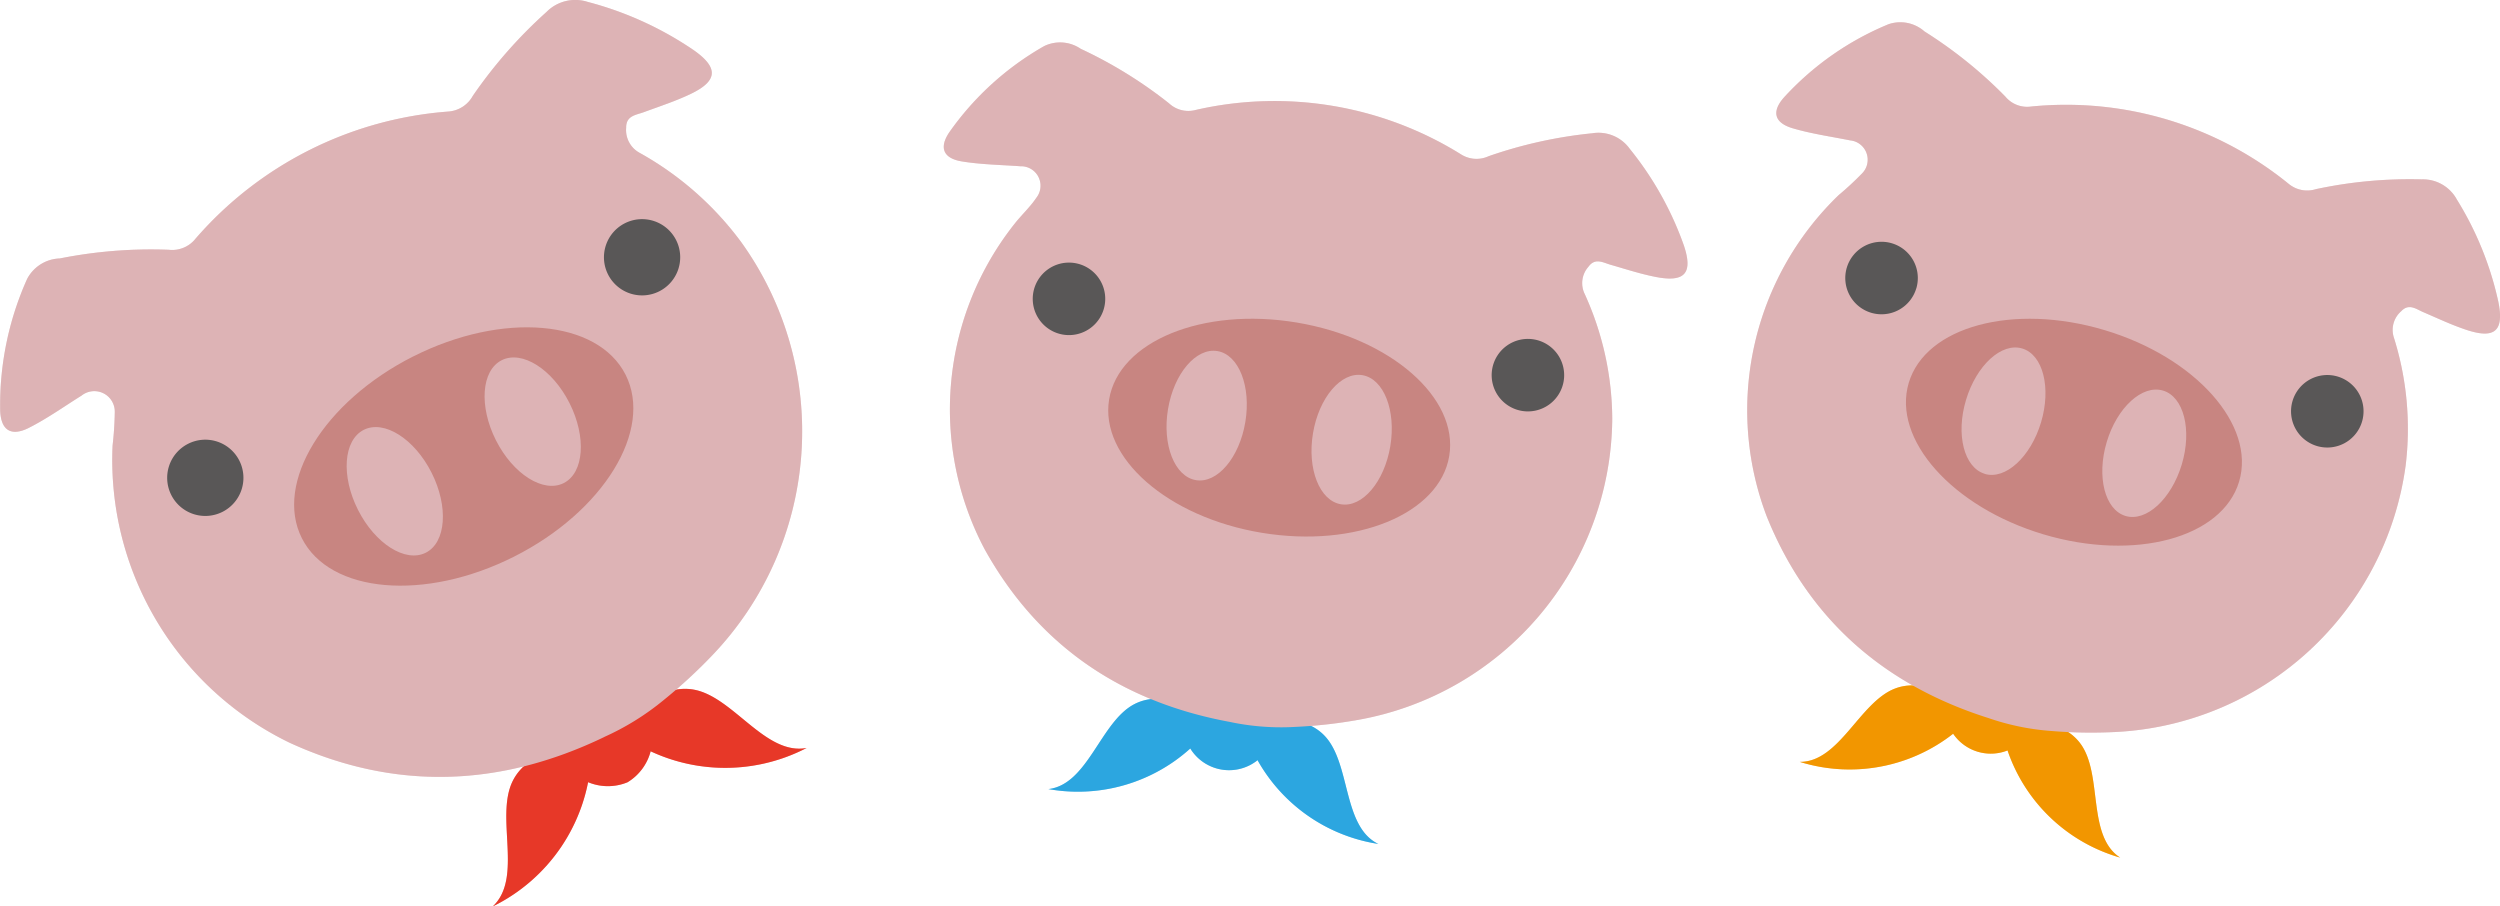 <svg xmlns="http://www.w3.org/2000/svg" xmlns:xlink="http://www.w3.org/1999/xlink" width="200" height="72.52" viewBox="0 0 200 72.52">
  <defs>
    <style>
      .cls-1 {
        fill: none;
      }

      .cls-2, .cls-9 {
        clip-path: url(#clip-path);
      }

      .cls-3 {
        fill: #2ca6e0;
      }

      .cls-4 {
        fill: #ddb3b5;
      }

      .cls-5 {
        fill: #595757;
      }

      .cls-6 {
        fill: #c88581;
      }

      .cls-7 {
        fill: #f29600;
      }

      .cls-8 {
        fill: #e73828;
      }

      .cls-9 {
        opacity: 0.379;
        mix-blend-mode: overlay;
        isolation: isolate;
      }
    </style>
    <clipPath id="clip-path">
      <rect id="長方形_18" data-name="長方形 18" class="cls-1" width="200" height="72.52"/>
    </clipPath>
  </defs>
  <g id="ブタさん" transform="translate(15)">
    <g id="グループ_23" data-name="グループ 23" class="cls-2" transform="translate(-15)">
      <path id="パス_41" data-name="パス 41" class="cls-3" d="M69.76,39.407s-3.267-2.42-5.952-.988-3.679,6.406-6.84,6.777a13.42,13.42,0,0,0,12.584-4.517" transform="translate(26.905 17.931)"/>
      <path id="パス_42" data-name="パス 42" class="cls-3" d="M68.015,39.435s3.875-1.232,5.955.991,1.406,7.251,4.277,8.626A13.422,13.422,0,0,1,67.8,40.707" transform="translate(32.023 18.464)"/>
      <path id="パス_43" data-name="パス 43" class="cls-3" d="M71.563,40.951a3.644,3.644,0,1,1-7.116-1.184,3.644,3.644,0,1,1,7.116,1.184" transform="translate(30.407 17.101)"/>
      <path id="パス_44" data-name="パス 44" class="cls-4" d="M74.13,56.664c-8.629-1.6-15.28-6.089-19.568-13.788a23.9,23.9,0,0,1,2.5-26.2c.537-.654,1.162-1.243,1.63-1.942a1.557,1.557,0,0,0-1.279-2.516c-1.561-.113-3.14-.134-4.679-.387-1.481-.241-1.852-1.085-1.009-2.334A23.392,23.392,0,0,1,59.3,2.612a2.915,2.915,0,0,1,2.937.209A35.424,35.424,0,0,1,69.3,7.182a2.264,2.264,0,0,0,2.141.53,28.236,28.236,0,0,1,21.231,3.559,2.306,2.306,0,0,0,2.2.141,36.149,36.149,0,0,1,8.286-1.833,3.078,3.078,0,0,1,3,1.241,26.1,26.1,0,0,1,4.32,7.7c.758,2.229.106,2.995-2.169,2.565-1.24-.234-2.448-.633-3.667-.983-.624-.178-1.253-.589-1.789.158a1.97,1.97,0,0,0-.3,2.169,24.308,24.308,0,0,1,2.207,10A24.658,24.658,0,0,1,84.395,56.513a39.181,39.181,0,0,1-5.031.558,19.731,19.731,0,0,1-5.234-.408" transform="translate(24.22 1.083)"/>
      <path id="パス_45" data-name="パス 45" class="cls-5" d="M61.877,17.644a2.9,2.9,0,1,1-2.387-3.336,2.9,2.9,0,0,1,2.387,3.336" transform="translate(26.503 6.739)"/>
      <path id="パス_46" data-name="パス 46" class="cls-5" d="M86.813,21.791a2.9,2.9,0,1,1-2.385-3.336,2.9,2.9,0,0,1,2.385,3.336" transform="translate(38.281 8.697)"/>
      <path id="パス_47" data-name="パス 47" class="cls-6" d="M75.29,17.621c-7.512-1.249-14.23,1.5-15,6.151S64.981,33.2,72.5,34.444s14.23-1.5,15-6.148S82.8,18.871,75.29,17.621m-8.055,12.61c-1.708-.283-2.709-2.825-2.235-5.677s2.244-4.932,3.953-4.648,2.709,2.825,2.233,5.679-2.244,4.931-3.952,4.647m11.6,1.93c-1.709-.284-2.712-2.827-2.236-5.679s2.244-4.934,3.952-4.65,2.709,2.825,2.235,5.679-2.244,4.934-3.95,4.65" transform="translate(28.44 8.18)"/>
      <path id="パス_48" data-name="パス 48" class="cls-7" d="M111.208,39.22s-2.939-2.812-5.785-1.73-4.451,5.894-7.632,5.869a13.417,13.417,0,0,0,13.049-2.906" transform="translate(46.187 17.59)"/>
      <path id="パス_49" data-name="パス 49" class="cls-7" d="M109.246,39.284s4-.738,5.785,1.727.486,7.369,3.164,9.094a13.418,13.418,0,0,1-9.317-9.589" transform="translate(51.423 18.505)"/>
      <path id="パス_50" data-name="パス 50" class="cls-7" d="M112.7,41.169a3.643,3.643,0,1,1-2.263-5.021,3.916,3.916,0,0,1,2.263,5.021" transform="translate(49.869 17.01)"/>
      <path id="パス_51" data-name="パス 51" class="cls-4" d="M114.187,56.865C105.826,54.2,99.791,48.91,96.5,40.731a23.9,23.9,0,0,1,5.766-25.686,24.529,24.529,0,0,0,1.857-1.721,1.556,1.556,0,0,0-.953-2.656c-1.536-.308-3.1-.527-4.594-.97-1.44-.427-1.7-1.307-.707-2.444a23.416,23.416,0,0,1,8.373-5.874,2.915,2.915,0,0,1,2.887.574A35.556,35.556,0,0,1,115.6,7.167a2.258,2.258,0,0,0,2.058.794,28.238,28.238,0,0,1,20.615,6.192,2.318,2.318,0,0,0,2.17.418,35.846,35.846,0,0,1,8.45-.782,3.085,3.085,0,0,1,2.824,1.608,26.047,26.047,0,0,1,3.32,8.182c.474,2.31-.271,2.986-2.472,2.275-1.2-.387-2.353-.938-3.514-1.435-.6-.255-1.17-.744-1.8-.068a1.976,1.976,0,0,0-.564,2.116,24.279,24.279,0,0,1,.936,10.2A24.657,24.657,0,0,1,124.389,58a38.953,38.953,0,0,1-5.06-.078,19.715,19.715,0,0,1-5.141-1.059" transform="translate(44.83 0.561)"/>
      <path id="パス_52" data-name="パス 52" class="cls-5" d="M105.945,16.869A2.9,2.9,0,1,1,104,13.26a2.9,2.9,0,0,1,1.948,3.609" transform="translate(47.356 6.205)"/>
      <path id="パス_53" data-name="パス 53" class="cls-5" d="M130.167,24.106A2.9,2.9,0,1,1,128.22,20.5a2.9,2.9,0,0,1,1.946,3.609" transform="translate(58.796 9.624)"/>
      <path id="パス_54" data-name="パス 54" class="cls-6" d="M119.444,18.226c-7.3-2.18-14.309-.29-15.656,4.221s3.476,9.939,10.773,12.12,14.309.29,15.656-4.221-3.475-9.939-10.773-12.12m-9.574,11.5c-1.659-.5-2.334-3.143-1.5-5.914S111.21,19.2,112.87,19.7s2.331,3.143,1.5,5.913-2.846,4.613-4.505,4.118m11.268,3.366c-1.659-.495-2.334-3.143-1.508-5.913s2.846-4.613,4.505-4.118,2.334,3.143,1.5,5.913-2.844,4.613-4.5,4.118" transform="translate(48.912 8.18)"/>
      <path id="パス_55" data-name="パス 55" class="cls-8" d="M34.023,40.52s-4.278-.021-5.667,2.862.864,7.721-1.587,10A14.1,14.1,0,0,0,34.633,41.73" transform="translate(12.643 19.137)"/>
      <path id="パス_56" data-name="パス 56" class="cls-8" d="M33.875,40.36S36.4,36.9,39.542,37.5s5.7,5.277,8.991,4.658a14.113,14.113,0,0,1-14.047-.587" transform="translate(15.999 17.678)"/>
      <path id="パス_57" data-name="パス 57" class="cls-8" d="M37.4,39.512a4.115,4.115,0,0,1-1.41,5.617,4.116,4.116,0,0,1-5.359-2.2,4.116,4.116,0,0,1,1.41-5.618,4.118,4.118,0,0,1,5.359,2.2" transform="translate(14.212 17.453)"/>
      <path id="パス_58" data-name="パス 58" class="cls-4" d="M48.347,58.958c-8.314,4.008-16.746,4.332-25.172.464A25.13,25.13,0,0,1,9.007,35.641a26.572,26.572,0,0,0,.175-2.658,1.638,1.638,0,0,0-2.649-1.341c-1.4.875-2.746,1.837-4.211,2.579-1.406.716-2.242.231-2.307-1.353a24.626,24.626,0,0,1,2.15-10.543,3.06,3.06,0,0,1,2.618-1.649,37.3,37.3,0,0,1,8.71-.695,2.377,2.377,0,0,0,2.145-.882A29.707,29.707,0,0,1,35.861,8.924a2.431,2.431,0,0,0,1.96-1.25A37.753,37.753,0,0,1,43.709.967,3.241,3.241,0,0,1,47.028.155,27.333,27.333,0,0,1,55.478,4c2.032,1.421,1.952,2.475-.243,3.525-1.2.57-2.473.985-3.722,1.446-.642.236-1.431.278-1.419,1.244a2.072,2.072,0,0,0,1.1,2.024,25.54,25.54,0,0,1,8.089,7.111A25.925,25.925,0,0,1,56.96,52.448a41.246,41.246,0,0,1-3.918,3.6,20.968,20.968,0,0,1-4.7,2.908" transform="translate(0 0)"/>
      <path id="パス_59" data-name="パス 59" class="cls-5" d="M14.857,25.569a3.05,3.05,0,1,1-4.1-1.349,3.048,3.048,0,0,1,4.1,1.349" transform="translate(4.291 11.284)"/>
      <path id="パス_60" data-name="パス 60" class="cls-5" d="M38.59,13.585a3.05,3.05,0,1,1-4.1-1.349,3.051,3.051,0,0,1,4.1,1.349" transform="translate(15.5 5.624)"/>
      <path id="パス_61" data-name="パス 61" class="cls-6" d="M25.507,20.116c-7.151,3.61-11.138,10.122-8.906,14.542s9.841,5.078,16.992,1.466S44.731,26,42.5,21.583s-9.838-5.078-16.99-1.466m1.006,15.7c-1.625.822-4.055-.713-5.425-3.428s-1.163-5.579.462-6.4,4.056.714,5.425,3.428,1.163,5.581-.462,6.4M37.55,30.247c-1.627.822-4.055-.713-5.425-3.428s-1.165-5.58.462-6.4,4.055.713,5.425,3.428,1.165,5.579-.462,6.4" transform="translate(7.548 8.399)"/>
    </g>
    <g id="グループ_26" data-name="グループ 26" class="cls-9" transform="translate(-15)">
      <path id="パス_83" data-name="パス 83" class="cls-3" d="M69.76,39.407s-3.267-2.42-5.952-.988-3.679,6.406-6.84,6.777a13.42,13.42,0,0,0,12.584-4.517" transform="translate(26.905 17.931)"/>
      <path id="パス_84" data-name="パス 84" class="cls-3" d="M68.015,39.435s3.875-1.232,5.955.991,1.406,7.251,4.277,8.626A13.422,13.422,0,0,1,67.8,40.707" transform="translate(32.023 18.464)"/>
      <path id="パス_85" data-name="パス 85" class="cls-3" d="M71.563,40.951a3.644,3.644,0,1,1-7.116-1.184,3.644,3.644,0,1,1,7.116,1.184" transform="translate(30.407 17.101)"/>
      <path id="パス_86" data-name="パス 86" class="cls-4" d="M74.13,56.664c-8.629-1.6-15.28-6.089-19.568-13.788a23.9,23.9,0,0,1,2.5-26.2c.537-.654,1.162-1.243,1.63-1.942a1.557,1.557,0,0,0-1.279-2.516c-1.561-.113-3.14-.134-4.679-.387-1.481-.241-1.852-1.085-1.009-2.334A23.392,23.392,0,0,1,59.3,2.612a2.915,2.915,0,0,1,2.937.209A35.424,35.424,0,0,1,69.3,7.182a2.264,2.264,0,0,0,2.141.53,28.236,28.236,0,0,1,21.231,3.559,2.306,2.306,0,0,0,2.2.141,36.149,36.149,0,0,1,8.286-1.833,3.078,3.078,0,0,1,3,1.241,26.1,26.1,0,0,1,4.32,7.7c.758,2.229.106,2.995-2.169,2.565-1.24-.234-2.448-.633-3.667-.983-.624-.178-1.253-.589-1.789.158a1.97,1.97,0,0,0-.3,2.169,24.308,24.308,0,0,1,2.207,10A24.658,24.658,0,0,1,84.395,56.513a39.181,39.181,0,0,1-5.031.558,19.731,19.731,0,0,1-5.234-.408" transform="translate(24.22 1.083)"/>
      <path id="パス_87" data-name="パス 87" class="cls-5" d="M61.877,17.644a2.9,2.9,0,1,1-2.387-3.336,2.9,2.9,0,0,1,2.387,3.336" transform="translate(26.503 6.739)"/>
      <path id="パス_88" data-name="パス 88" class="cls-5" d="M86.813,21.791a2.9,2.9,0,1,1-2.385-3.336,2.9,2.9,0,0,1,2.385,3.336" transform="translate(38.281 8.697)"/>
      <path id="パス_89" data-name="パス 89" class="cls-6" d="M75.29,17.621c-7.512-1.249-14.23,1.5-15,6.151S64.981,33.2,72.5,34.444s14.23-1.5,15-6.148S82.8,18.871,75.29,17.621m-8.055,12.61c-1.708-.283-2.709-2.825-2.235-5.677s2.244-4.932,3.953-4.648,2.709,2.825,2.233,5.679-2.244,4.931-3.952,4.647m11.6,1.93c-1.709-.284-2.712-2.827-2.236-5.679s2.244-4.934,3.952-4.65,2.709,2.825,2.235,5.679-2.244,4.934-3.95,4.65" transform="translate(28.44 8.18)"/>
      <path id="パス_90" data-name="パス 90" class="cls-7" d="M111.208,39.22s-2.939-2.812-5.785-1.73-4.451,5.894-7.632,5.869a13.417,13.417,0,0,0,13.049-2.906" transform="translate(46.187 17.59)"/>
      <path id="パス_91" data-name="パス 91" class="cls-7" d="M109.246,39.284s4-.738,5.785,1.727.486,7.369,3.164,9.094a13.418,13.418,0,0,1-9.317-9.589" transform="translate(51.423 18.505)"/>
      <path id="パス_92" data-name="パス 92" class="cls-7" d="M112.7,41.169a3.643,3.643,0,1,1-2.263-5.021,3.916,3.916,0,0,1,2.263,5.021" transform="translate(49.869 17.01)"/>
      <path id="パス_93" data-name="パス 93" class="cls-4" d="M114.187,56.865C105.826,54.2,99.791,48.91,96.5,40.731a23.9,23.9,0,0,1,5.766-25.686,24.529,24.529,0,0,0,1.857-1.721,1.556,1.556,0,0,0-.953-2.656c-1.536-.308-3.1-.527-4.594-.97-1.44-.427-1.7-1.307-.707-2.444a23.416,23.416,0,0,1,8.373-5.874,2.915,2.915,0,0,1,2.887.574A35.556,35.556,0,0,1,115.6,7.167a2.258,2.258,0,0,0,2.058.794,28.238,28.238,0,0,1,20.615,6.192,2.318,2.318,0,0,0,2.17.418,35.846,35.846,0,0,1,8.45-.782,3.085,3.085,0,0,1,2.824,1.608,26.047,26.047,0,0,1,3.32,8.182c.474,2.31-.271,2.986-2.472,2.275-1.2-.387-2.353-.938-3.514-1.435-.6-.255-1.17-.744-1.8-.068a1.976,1.976,0,0,0-.564,2.116,24.279,24.279,0,0,1,.936,10.2A24.657,24.657,0,0,1,124.389,58a38.953,38.953,0,0,1-5.06-.078,19.715,19.715,0,0,1-5.141-1.059" transform="translate(44.83 0.561)"/>
      <path id="パス_94" data-name="パス 94" class="cls-5" d="M105.945,16.869A2.9,2.9,0,1,1,104,13.26a2.9,2.9,0,0,1,1.948,3.609" transform="translate(47.356 6.205)"/>
      <path id="パス_95" data-name="パス 95" class="cls-5" d="M130.167,24.106A2.9,2.9,0,1,1,128.22,20.5a2.9,2.9,0,0,1,1.946,3.609" transform="translate(58.796 9.624)"/>
      <path id="パス_96" data-name="パス 96" class="cls-6" d="M119.444,18.226c-7.3-2.18-14.309-.29-15.656,4.221s3.476,9.939,10.773,12.12,14.309.29,15.656-4.221-3.475-9.939-10.773-12.12m-9.574,11.5c-1.659-.5-2.334-3.143-1.5-5.914S111.21,19.2,112.87,19.7s2.331,3.143,1.5,5.913-2.846,4.613-4.505,4.118m11.268,3.366c-1.659-.495-2.334-3.143-1.508-5.913s2.846-4.613,4.505-4.118,2.334,3.143,1.5,5.913-2.844,4.613-4.5,4.118" transform="translate(48.912 8.18)"/>
      <path id="パス_97" data-name="パス 97" class="cls-8" d="M34.023,40.52s-4.278-.021-5.667,2.862.864,7.721-1.587,10A14.1,14.1,0,0,0,34.633,41.73" transform="translate(12.643 19.137)"/>
      <path id="パス_98" data-name="パス 98" class="cls-8" d="M33.875,40.36S36.4,36.9,39.542,37.5s5.7,5.277,8.991,4.658a14.113,14.113,0,0,1-14.047-.587" transform="translate(15.999 17.678)"/>
      <path id="パス_99" data-name="パス 99" class="cls-8" d="M37.4,39.512a4.115,4.115,0,0,1-1.41,5.617,4.116,4.116,0,0,1-5.359-2.2,4.116,4.116,0,0,1,1.41-5.618,4.118,4.118,0,0,1,5.359,2.2" transform="translate(14.212 17.453)"/>
      <path id="パス_100" data-name="パス 100" class="cls-4" d="M48.347,58.958c-8.314,4.008-16.746,4.332-25.172.464A25.13,25.13,0,0,1,9.007,35.641a26.572,26.572,0,0,0,.175-2.658,1.638,1.638,0,0,0-2.649-1.341c-1.4.875-2.746,1.837-4.211,2.579-1.406.716-2.242.231-2.307-1.353a24.626,24.626,0,0,1,2.15-10.543,3.06,3.06,0,0,1,2.618-1.649,37.3,37.3,0,0,1,8.71-.695,2.377,2.377,0,0,0,2.145-.882A29.707,29.707,0,0,1,35.861,8.924a2.431,2.431,0,0,0,1.96-1.25A37.753,37.753,0,0,1,43.709.967,3.241,3.241,0,0,1,47.028.155,27.333,27.333,0,0,1,55.478,4c2.032,1.421,1.952,2.475-.243,3.525-1.2.57-2.473.985-3.722,1.446-.642.236-1.431.278-1.419,1.244a2.072,2.072,0,0,0,1.1,2.024,25.54,25.54,0,0,1,8.089,7.111A25.925,25.925,0,0,1,56.96,52.448a41.246,41.246,0,0,1-3.918,3.6,20.968,20.968,0,0,1-4.7,2.908" transform="translate(0 0)"/>
      <path id="パス_101" data-name="パス 101" class="cls-5" d="M14.857,25.569a3.05,3.05,0,1,1-4.1-1.349,3.048,3.048,0,0,1,4.1,1.349" transform="translate(4.291 11.284)"/>
      <path id="パス_102" data-name="パス 102" class="cls-5" d="M38.59,13.585a3.05,3.05,0,1,1-4.1-1.349,3.051,3.051,0,0,1,4.1,1.349" transform="translate(15.5 5.624)"/>
      <path id="パス_103" data-name="パス 103" class="cls-6" d="M25.507,20.116c-7.151,3.61-11.138,10.122-8.906,14.542s9.841,5.078,16.992,1.466S44.731,26,42.5,21.583s-9.838-5.078-16.99-1.466m1.006,15.7c-1.625.822-4.055-.713-5.425-3.428s-1.163-5.579.462-6.4,4.056.714,5.425,3.428,1.163,5.581-.462,6.4M37.55,30.247c-1.627.822-4.055-.713-5.425-3.428s-1.165-5.58.462-6.4,4.055.713,5.425,3.428,1.165,5.579-.462,6.4" transform="translate(7.548 8.399)"/>
    </g>
  </g>
</svg>
